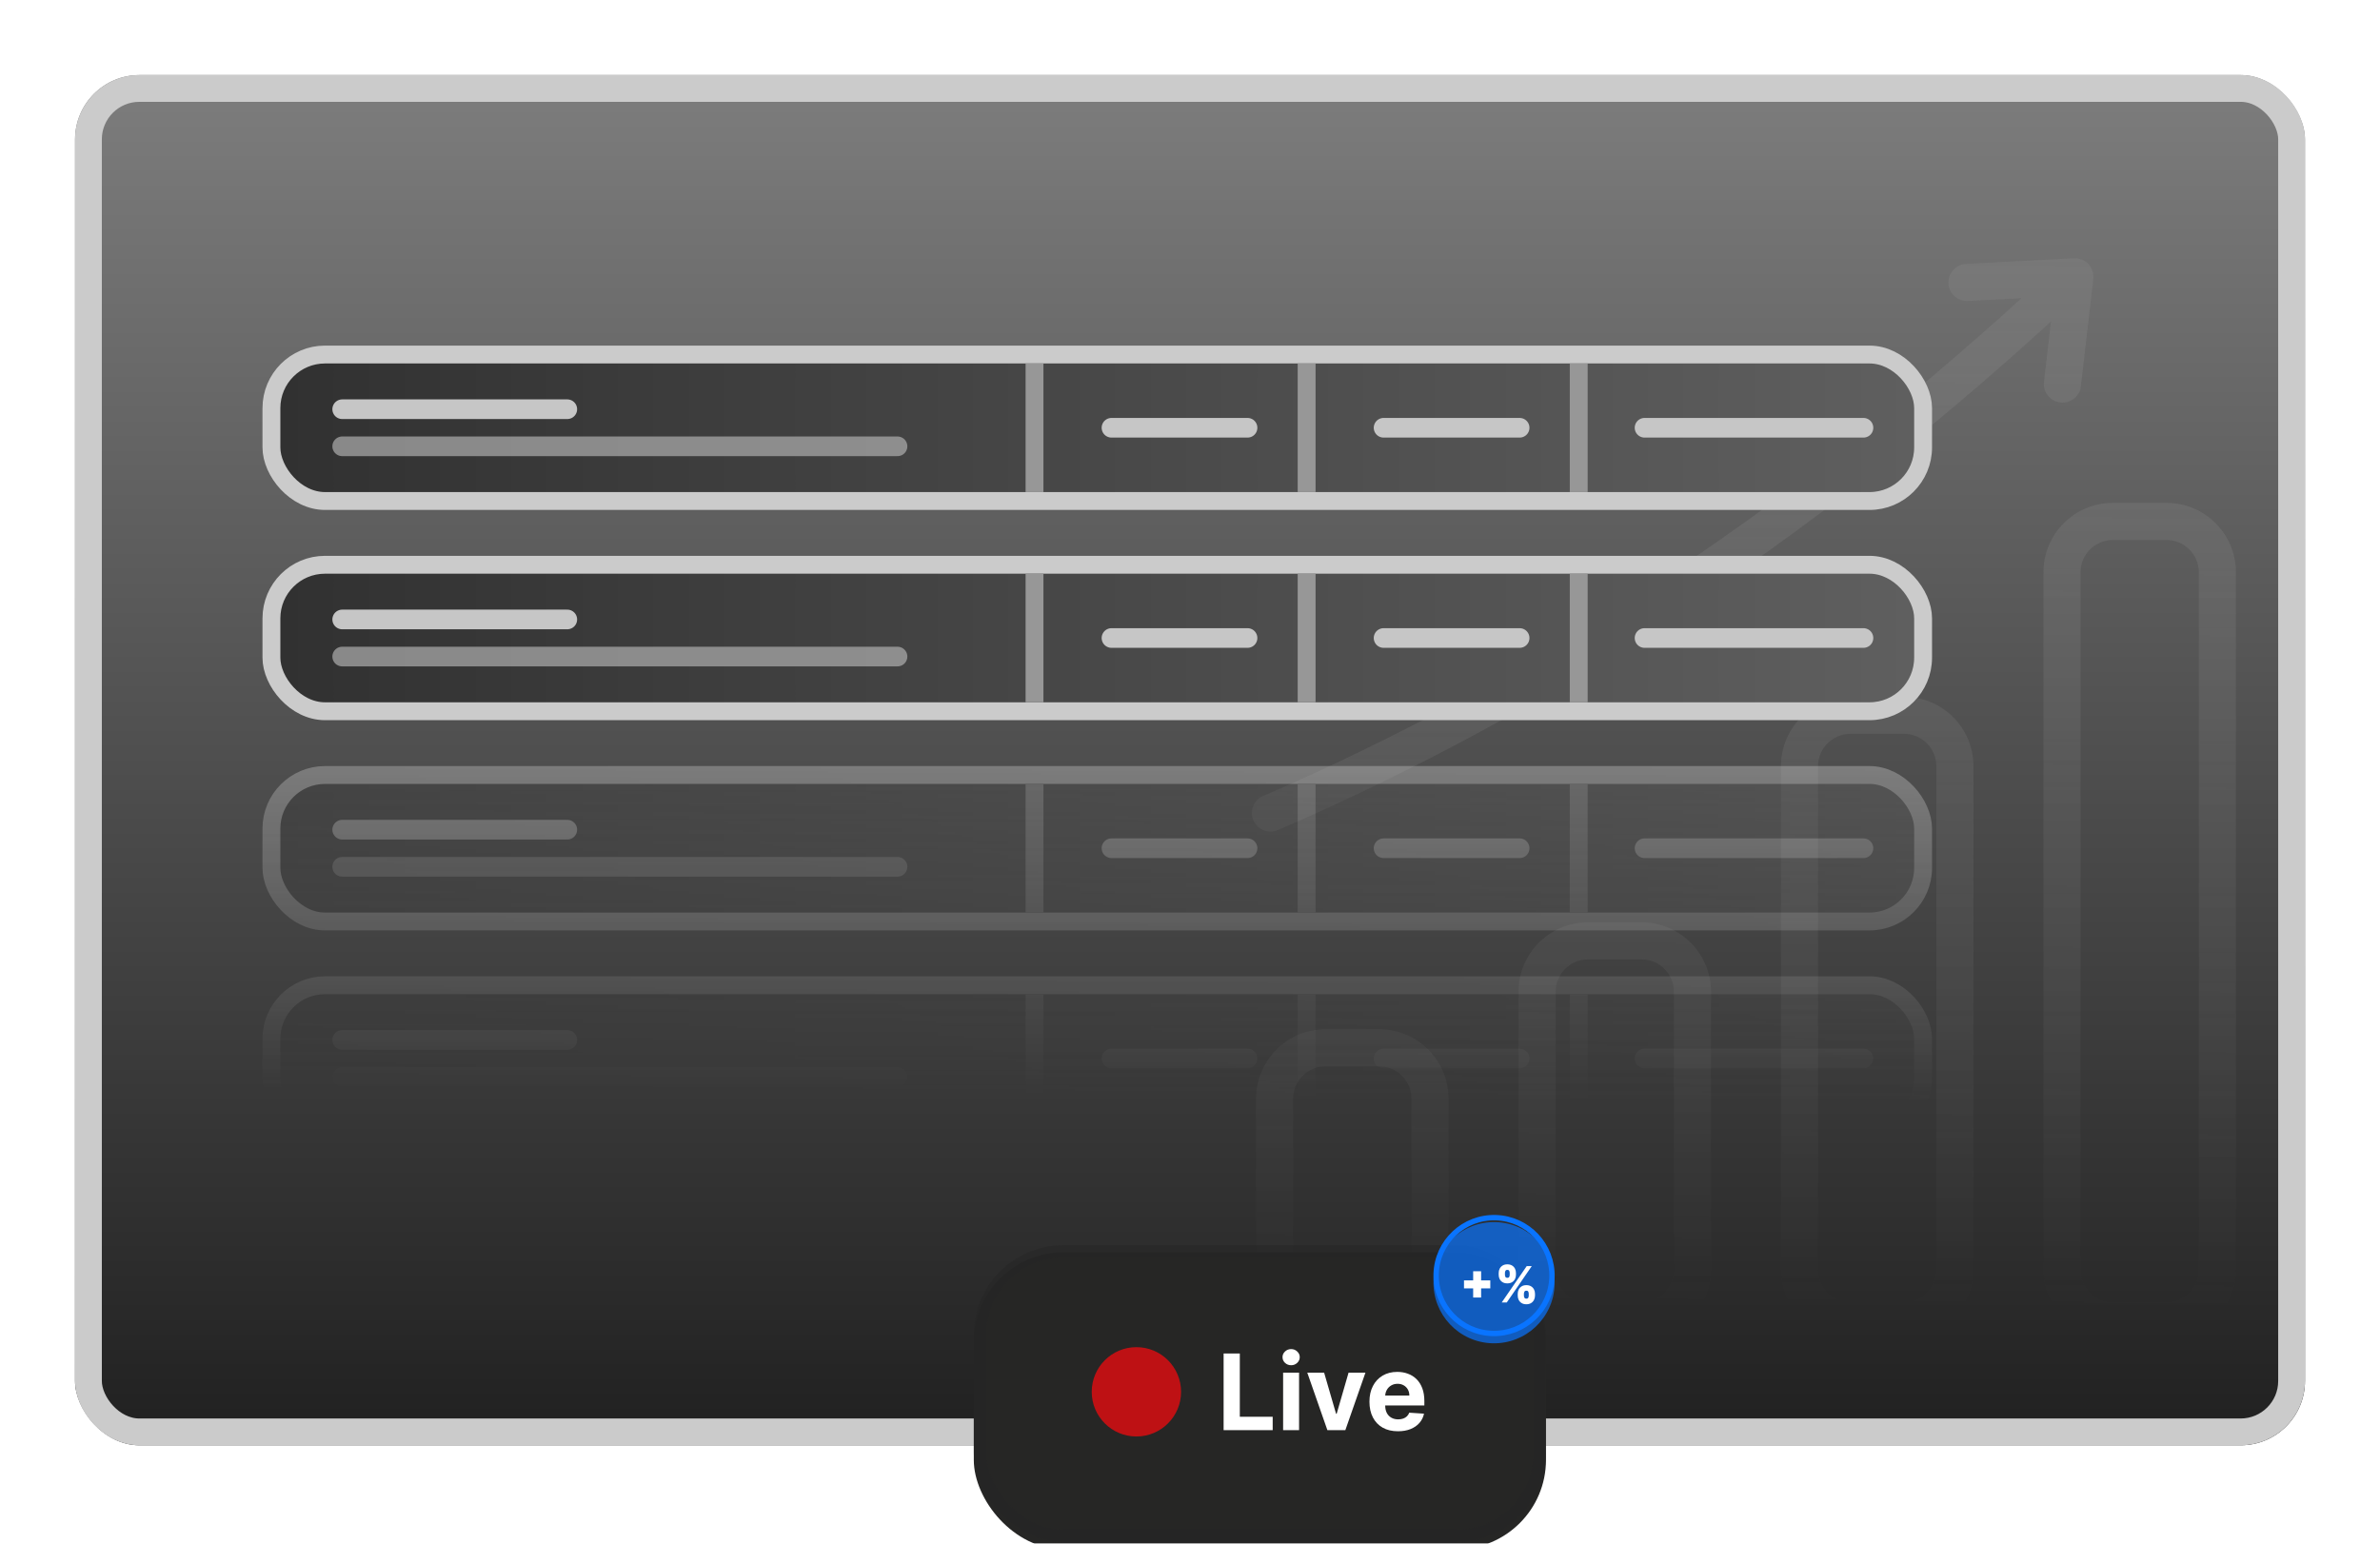 <svg width="1332" height="864" viewBox="0 0 1332 864" fill="none" xmlns="http://www.w3.org/2000/svg">
<g filter="url(#filter0_d_53_584)">
<rect x="42" y="38" width="1248.02" height="766.949" rx="36" fill="url(#paint0_linear_53_584)"/>
<rect x="49.5" y="45.5" width="1233.02" height="751.949" rx="28.5" stroke="#CBCBCB" stroke-width="15"/>
</g>
<mask id="mask0_53_584" style="mask-type:alpha" maskUnits="userSpaceOnUse" x="123" y="112" width="1145" height="660">
<rect x="1268" y="771.024" width="1145" height="659" transform="rotate(-180 1268 771.024)" fill="url(#paint1_linear_53_584)"/>
</mask>
<g mask="url(#mask0_53_584)">
<path opacity="0.4" d="M771.886 576.077H741.814C720.407 576.077 702.975 593.508 702.975 614.916V710.679C702.975 732.086 720.406 749.518 741.814 749.518H771.886C793.293 749.518 810.725 732.088 810.725 710.679L810.699 614.891C810.699 593.484 793.293 576.078 771.886 576.078L771.886 576.077ZM789.945 710.679C789.945 720.626 781.859 728.739 771.886 728.739H741.814C731.867 728.739 723.754 720.652 723.754 710.679V614.891C723.754 604.944 731.841 596.831 741.814 596.831H771.886C781.833 596.831 789.945 604.918 789.945 614.891V710.679ZM918.765 516.248H888.693C867.286 516.248 849.854 533.679 849.854 555.087V710.679C849.854 732.086 867.285 749.518 888.693 749.518H918.765C940.172 749.518 957.604 732.088 957.604 710.679V555.087C957.604 533.68 940.173 516.248 918.765 516.248ZM936.825 710.679C936.825 720.626 928.738 728.739 918.765 728.739H888.693C878.746 728.739 870.633 720.652 870.633 710.679V555.087C870.633 545.14 878.72 537.027 888.693 537.027H918.765C928.712 537.027 936.825 545.114 936.825 555.087V710.679ZM1065.64 389.995H1035.57C1014.17 389.995 996.733 407.426 996.733 428.834V710.705C996.733 732.112 1014.16 749.544 1035.57 749.544H1065.64C1087.05 749.544 1104.48 732.114 1104.48 710.705V428.808C1104.48 407.401 1087.05 389.995 1065.64 389.995ZM1083.7 710.679C1083.7 720.626 1075.62 728.739 1065.64 728.739H1035.57C1025.63 728.739 1017.51 720.652 1017.51 710.679V428.808C1017.51 418.861 1025.6 410.748 1035.57 410.748H1065.64C1075.59 410.748 1083.7 418.835 1083.7 428.808V710.679ZM1212.54 281.46H1182.47C1161.07 281.46 1143.63 298.891 1143.63 320.299V710.679C1143.63 732.086 1161.06 749.518 1182.47 749.518H1212.54C1233.95 749.518 1251.38 732.088 1251.38 710.679L1251.36 320.299C1251.36 298.892 1233.95 281.46 1212.54 281.46ZM1230.6 710.679C1230.6 720.626 1222.52 728.739 1212.54 728.739H1182.47C1172.53 728.739 1164.41 720.652 1164.41 710.679V320.299C1164.41 310.352 1172.5 302.239 1182.47 302.239H1212.54C1222.49 302.239 1230.6 310.326 1230.6 320.299V710.679ZM701.487 459.193C699.238 453.934 701.646 447.81 706.906 445.53C856.556 380.964 999.272 287.269 1131.36 166.905L1101.4 168.474C1095.67 168.735 1090.77 164.364 1090.48 158.659C1090.17 152.929 1094.59 148.032 1100.3 147.746L1160.68 144.551C1163.71 144.418 1166.7 145.574 1168.79 147.823C1170.89 150.046 1171.88 153.083 1171.54 156.119L1164.6 216.181C1164 221.466 1159.5 225.366 1154.29 225.366C1153.9 225.366 1153.48 225.341 1153.09 225.29C1147.38 224.636 1143.3 219.478 1143.95 213.773L1147.85 179.934C1013.38 302.993 867.892 398.731 715.153 464.606C713.819 465.183 712.403 465.47 711.043 465.47C707.015 465.47 703.192 463.113 701.489 459.187L701.487 459.193Z" fill="#858585"/>
</g>
<g filter="url(#filter1_i_53_584)">
<rect x="545" y="697" width="320.226" height="166.126" rx="50" fill="#262625"/>
</g>
<rect x="548.5" y="700.5" width="313.226" height="159.126" rx="46.5" stroke="#262625" stroke-opacity="0.49" stroke-width="7"/>
<g filter="url(#filter2_i_53_584)">
<circle cx="836.168" cy="713.948" r="33.917" transform="rotate(1.728 836.168 713.948)" fill="#0974FF" fill-opacity="0.7"/>
</g>
<circle cx="836.168" cy="713.948" r="32.417" transform="rotate(1.728 836.168 713.948)" stroke="#0974FF" stroke-width="3"/>
<rect opacity="0.3" x="158.904" y="205.434" width="910.386" height="67.988" rx="23" stroke="#CBCBCB" stroke-width="4"/>
<rect x="151.904" y="198.434" width="924.386" height="81.988" rx="30" fill="url(#paint2_linear_53_584)" stroke="#CBCBCB" stroke-width="10"/>
<line x1="578.986" y1="275.422" x2="578.986" y2="203.434" stroke="#979797" stroke-width="10"/>
<line x1="731.269" y1="275.422" x2="731.269" y2="203.434" stroke="#979797" stroke-width="10"/>
<line x1="883.551" y1="275.422" x2="883.551" y2="203.434" stroke="#979797" stroke-width="10"/>
<path d="M622.057 239.428H698.198" stroke="#C6C6C6" stroke-width="11" stroke-linecap="round"/>
<path d="M774.339 239.428H850.481" stroke="#C6C6C6" stroke-width="11" stroke-linecap="round"/>
<path d="M920.392 239.428H1042.91" stroke="#C6C6C6" stroke-width="11" stroke-linecap="round"/>
<path d="M191.514 229.045H317.493" stroke="#C6C6C6" stroke-width="11" stroke-linecap="round"/>
<path d="M191.514 249.811H502.308" stroke="#AEAEAE" stroke-opacity="0.7" stroke-width="11" stroke-linecap="round"/>
<rect x="151.904" y="316.107" width="924.386" height="81.988" rx="30" fill="url(#paint3_linear_53_584)" stroke="#CBCBCB" stroke-width="10"/>
<line x1="578.986" y1="393.095" x2="578.986" y2="321.107" stroke="#979797" stroke-width="10"/>
<line x1="731.269" y1="393.095" x2="731.269" y2="321.107" stroke="#979797" stroke-width="10"/>
<line x1="883.551" y1="393.095" x2="883.551" y2="321.107" stroke="#979797" stroke-width="10"/>
<path d="M622.057 357.101H698.198" stroke="#C6C6C6" stroke-width="11" stroke-linecap="round"/>
<path d="M774.339 357.101H850.481" stroke="#C6C6C6" stroke-width="11" stroke-linecap="round"/>
<path d="M920.392 357.101H1042.91" stroke="#C6C6C6" stroke-width="11" stroke-linecap="round"/>
<path d="M191.514 346.718H317.493" stroke="#C6C6C6" stroke-width="11" stroke-linecap="round"/>
<path d="M191.514 367.483H502.308" stroke="#AEAEAE" stroke-opacity="0.7" stroke-width="11" stroke-linecap="round"/>
<mask id="mask1_53_584" style="mask-type:alpha" maskUnits="userSpaceOnUse" x="122" y="112" width="993" height="534">
<rect x="1114.21" y="645.745" width="991.219" height="533.68" transform="rotate(-180 1114.21 645.745)" fill="url(#paint4_linear_53_584)"/>
</mask>
<g mask="url(#mask1_53_584)">
<rect x="151.904" y="433.779" width="924.386" height="81.988" rx="30" fill="url(#paint5_linear_53_584)" stroke="#CBCBCB" stroke-width="10"/>
<line x1="578.986" y1="510.767" x2="578.986" y2="438.779" stroke="#979797" stroke-width="10"/>
<line x1="731.269" y1="510.767" x2="731.269" y2="438.779" stroke="#979797" stroke-width="10"/>
<line x1="883.551" y1="510.767" x2="883.551" y2="438.779" stroke="#979797" stroke-width="10"/>
<path d="M622.057 474.773H698.198" stroke="#C6C6C6" stroke-width="11" stroke-linecap="round"/>
<path d="M774.339 474.773H850.481" stroke="#C6C6C6" stroke-width="11" stroke-linecap="round"/>
<path d="M920.392 474.773H1042.91" stroke="#C6C6C6" stroke-width="11" stroke-linecap="round"/>
<path d="M191.514 464.39H317.493" stroke="#C6C6C6" stroke-width="11" stroke-linecap="round"/>
<path d="M191.514 485.156H502.308" stroke="#AEAEAE" stroke-opacity="0.7" stroke-width="11" stroke-linecap="round"/>
<rect x="151.904" y="551.452" width="924.386" height="81.988" rx="30" fill="url(#paint6_linear_53_584)" stroke="#CBCBCB" stroke-width="10"/>
<line x1="578.986" y1="628.44" x2="578.986" y2="556.452" stroke="#979797" stroke-width="10"/>
<line x1="731.269" y1="628.44" x2="731.269" y2="556.452" stroke="#979797" stroke-width="10"/>
<line x1="883.551" y1="628.44" x2="883.551" y2="556.452" stroke="#979797" stroke-width="10"/>
<path d="M622.057 592.446H698.198" stroke="#C6C6C6" stroke-width="11" stroke-linecap="round"/>
<path d="M774.339 592.446H850.481" stroke="#C6C6C6" stroke-width="11" stroke-linecap="round"/>
<path d="M920.392 592.446H1042.91" stroke="#C6C6C6" stroke-width="11" stroke-linecap="round"/>
<path d="M191.514 582.063H317.493" stroke="#C6C6C6" stroke-width="11" stroke-linecap="round"/>
<path d="M191.514 602.828H502.308" stroke="#AEAEAE" stroke-opacity="0.7" stroke-width="11" stroke-linecap="round"/>
</g>
<circle cx="636" cy="779.024" r="25" fill="#FF090D" fill-opacity="0.7"/>
<path d="M684.809 800.469V757.56H693.881V792.989H712.276V800.469H684.809ZM718.116 800.469V768.287H727.042V800.469H718.116ZM722.6 764.139C721.273 764.139 720.135 763.699 719.185 762.819C718.249 761.925 717.781 760.856 717.781 759.613C717.781 758.384 718.249 757.33 719.185 756.45C720.135 755.556 721.273 755.109 722.6 755.109C723.927 755.109 725.058 755.556 725.994 756.45C726.944 757.33 727.419 758.384 727.419 759.613C727.419 760.856 726.944 761.925 725.994 762.819C725.058 763.699 723.927 764.139 722.6 764.139ZM764.195 768.287L752.943 800.469H742.887L731.636 768.287H741.064L747.747 791.313H748.083L754.745 768.287H764.195ZM782.391 801.098C779.081 801.098 776.231 800.427 773.843 799.086C771.468 797.731 769.638 795.818 768.353 793.346C767.068 790.859 766.426 787.919 766.426 784.525C766.426 781.214 767.068 778.309 768.353 775.809C769.638 773.309 771.447 771.36 773.78 769.963C776.127 768.567 778.878 767.868 782.035 767.868C784.158 767.868 786.134 768.21 787.964 768.895C789.808 769.565 791.414 770.578 792.783 771.933C794.166 773.288 795.241 774.992 796.01 777.045C796.778 779.084 797.162 781.473 797.162 784.211V786.662H769.988V781.131H788.76C788.76 779.846 788.481 778.707 787.922 777.716C787.364 776.724 786.588 775.949 785.597 775.39C784.619 774.817 783.481 774.531 782.182 774.531C780.827 774.531 779.625 774.845 778.578 775.474C777.544 776.088 776.734 776.919 776.147 777.967C775.561 779.001 775.261 780.153 775.247 781.424V786.683C775.247 788.275 775.54 789.651 776.127 790.81C776.727 791.97 777.572 792.864 778.662 793.492C779.751 794.121 781.043 794.435 782.538 794.435C783.529 794.435 784.437 794.295 785.261 794.016C786.086 793.737 786.791 793.318 787.378 792.759C787.964 792.2 788.411 791.516 788.718 790.706L796.973 791.25C796.554 793.234 795.695 794.966 794.396 796.446C793.111 797.913 791.449 799.058 789.41 799.882C787.385 800.693 785.045 801.098 782.391 801.098Z" fill="white"/>
<path d="M824.477 726.239V711.524H828.932V726.239H824.477ZM819.347 721.109V716.654H834.062V721.109H819.347ZM849.42 725.205V724.132C849.42 723.27 849.605 722.474 849.977 721.745C850.354 721.016 850.901 720.429 851.617 719.985C852.333 719.541 853.205 719.319 854.232 719.319C855.286 719.319 856.171 719.538 856.887 719.975C857.61 720.413 858.156 720.996 858.528 721.725C858.899 722.454 859.085 723.257 859.085 724.132V725.205C859.085 726.067 858.896 726.863 858.518 727.592C858.147 728.321 857.6 728.908 856.877 729.352C856.155 729.796 855.273 730.018 854.232 730.018C853.192 730.018 852.313 729.796 851.597 729.352C850.881 728.908 850.338 728.321 849.967 727.592C849.602 726.863 849.42 726.067 849.42 725.205ZM852.88 724.132V725.205C852.88 725.583 852.973 725.958 853.158 726.329C853.351 726.694 853.709 726.876 854.232 726.876C854.782 726.876 855.144 726.697 855.316 726.339C855.495 725.981 855.585 725.603 855.585 725.205V724.132C855.585 723.734 855.502 723.349 855.336 722.978C855.17 722.607 854.802 722.421 854.232 722.421C853.709 722.421 853.351 722.607 853.158 722.978C852.973 723.349 852.88 723.734 852.88 724.132ZM838.761 713.552V712.478C838.761 711.603 838.95 710.801 839.327 710.072C839.712 709.343 840.262 708.759 840.978 708.322C841.694 707.884 842.559 707.666 843.573 707.666C844.627 707.666 845.512 707.884 846.228 708.322C846.951 708.759 847.497 709.343 847.869 710.072C848.24 710.801 848.425 711.603 848.425 712.478V713.552C848.425 714.427 848.237 715.226 847.859 715.948C847.487 716.671 846.941 717.248 846.218 717.678C845.496 718.109 844.614 718.325 843.573 718.325C842.532 718.325 841.654 718.106 840.938 717.668C840.222 717.231 839.679 716.651 839.308 715.928C838.943 715.206 838.761 714.414 838.761 713.552ZM842.261 712.478V713.552C842.261 713.95 842.353 714.328 842.539 714.685C842.725 715.043 843.069 715.222 843.573 715.222C844.123 715.222 844.485 715.043 844.657 714.685C844.836 714.328 844.925 713.95 844.925 713.552V712.478C844.925 712.08 844.843 711.696 844.677 711.325C844.511 710.953 844.143 710.768 843.573 710.768C843.049 710.768 842.698 710.96 842.519 711.345C842.347 711.722 842.261 712.1 842.261 712.478ZM840.451 729.024L854.451 708.66H857.275L843.275 729.024H840.451Z" fill="white"/>
<defs>
<filter id="filter0_d_53_584" x="0.9" y="0.9" width="1330.22" height="849.149" filterUnits="userSpaceOnUse" color-interpolation-filters="sRGB">
<feFlood flood-opacity="0" result="BackgroundImageFix"/>
<feColorMatrix in="SourceAlpha" type="matrix" values="0 0 0 0 0 0 0 0 0 0 0 0 0 0 0 0 0 0 127 0" result="hardAlpha"/>
<feMorphology radius="1" operator="dilate" in="SourceAlpha" result="effect1_dropShadow_53_584"/>
<feOffset dy="4"/>
<feGaussianBlur stdDeviation="20.05"/>
<feComposite in2="hardAlpha" operator="out"/>
<feColorMatrix type="matrix" values="0 0 0 0 0 0 0 0 0 0 0 0 0 0 0 0 0 0 0.25 0"/>
<feBlend mode="normal" in2="BackgroundImageFix" result="effect1_dropShadow_53_584"/>
<feBlend mode="normal" in="SourceGraphic" in2="effect1_dropShadow_53_584" result="shape"/>
</filter>
<filter id="filter1_i_53_584" x="545" y="697" width="320.226" height="170.126" filterUnits="userSpaceOnUse" color-interpolation-filters="sRGB">
<feFlood flood-opacity="0" result="BackgroundImageFix"/>
<feBlend mode="normal" in="SourceGraphic" in2="BackgroundImageFix" result="shape"/>
<feColorMatrix in="SourceAlpha" type="matrix" values="0 0 0 0 0 0 0 0 0 0 0 0 0 0 0 0 0 0 127 0" result="hardAlpha"/>
<feMorphology radius="8" operator="erode" in="SourceAlpha" result="effect1_innerShadow_53_584"/>
<feOffset dy="4"/>
<feGaussianBlur stdDeviation="10.45"/>
<feComposite in2="hardAlpha" operator="arithmetic" k2="-1" k3="1"/>
<feColorMatrix type="matrix" values="0 0 0 0 0.511 0 0 0 0 0.511 0 0 0 0 0.511 0 0 0 1 0"/>
<feBlend mode="normal" in2="shape" result="effect1_innerShadow_53_584"/>
</filter>
<filter id="filter2_i_53_584" x="802.25" y="680.03" width="67.835" height="71.835" filterUnits="userSpaceOnUse" color-interpolation-filters="sRGB">
<feFlood flood-opacity="0" result="BackgroundImageFix"/>
<feBlend mode="normal" in="SourceGraphic" in2="BackgroundImageFix" result="shape"/>
<feColorMatrix in="SourceAlpha" type="matrix" values="0 0 0 0 0 0 0 0 0 0 0 0 0 0 0 0 0 0 127 0" result="hardAlpha"/>
<feOffset dy="4"/>
<feGaussianBlur stdDeviation="2"/>
<feComposite in2="hardAlpha" operator="arithmetic" k2="-1" k3="1"/>
<feColorMatrix type="matrix" values="0 0 0 0 0 0 0 0 0 0 0 0 0 0 0 0 0 0 0.25 0"/>
<feBlend mode="normal" in2="shape" result="effect1_innerShadow_53_584"/>
</filter>
<linearGradient id="paint0_linear_53_584" x1="666.011" y1="38" x2="666.011" y2="804.949" gradientUnits="userSpaceOnUse">
<stop stop-color="#7D7D7D"/>
<stop offset="1" stop-color="#202020"/>
</linearGradient>
<linearGradient id="paint1_linear_53_584" x1="1912.46" y1="811.37" x2="1906.88" y2="1429.99" gradientUnits="userSpaceOnUse">
<stop stop-color="#D9D9D9" stop-opacity="0"/>
<stop offset="1" stop-color="#737373"/>
</linearGradient>
<linearGradient id="paint2_linear_53_584" x1="156.904" y1="239.428" x2="1071.29" y2="239.428" gradientUnits="userSpaceOnUse">
<stop stop-color="#313131"/>
<stop offset="1" stop-color="#5F5F5F"/>
</linearGradient>
<linearGradient id="paint3_linear_53_584" x1="156.904" y1="357.101" x2="1071.29" y2="357.101" gradientUnits="userSpaceOnUse">
<stop stop-color="#313131"/>
<stop offset="1" stop-color="#5F5F5F"/>
</linearGradient>
<linearGradient id="paint4_linear_53_584" x1="1672.11" y1="678.419" x2="1667.88" y2="1179.4" gradientUnits="userSpaceOnUse">
<stop stop-color="#D9D9D9" stop-opacity="0"/>
<stop offset="1" stop-color="#737373"/>
</linearGradient>
<linearGradient id="paint5_linear_53_584" x1="156.904" y1="474.773" x2="1071.29" y2="474.773" gradientUnits="userSpaceOnUse">
<stop stop-color="#313131"/>
<stop offset="1" stop-color="#5F5F5F"/>
</linearGradient>
<linearGradient id="paint6_linear_53_584" x1="156.904" y1="592.446" x2="1071.29" y2="592.446" gradientUnits="userSpaceOnUse">
<stop stop-color="#313131"/>
<stop offset="1" stop-color="#5F5F5F"/>
</linearGradient>
</defs>
</svg>
